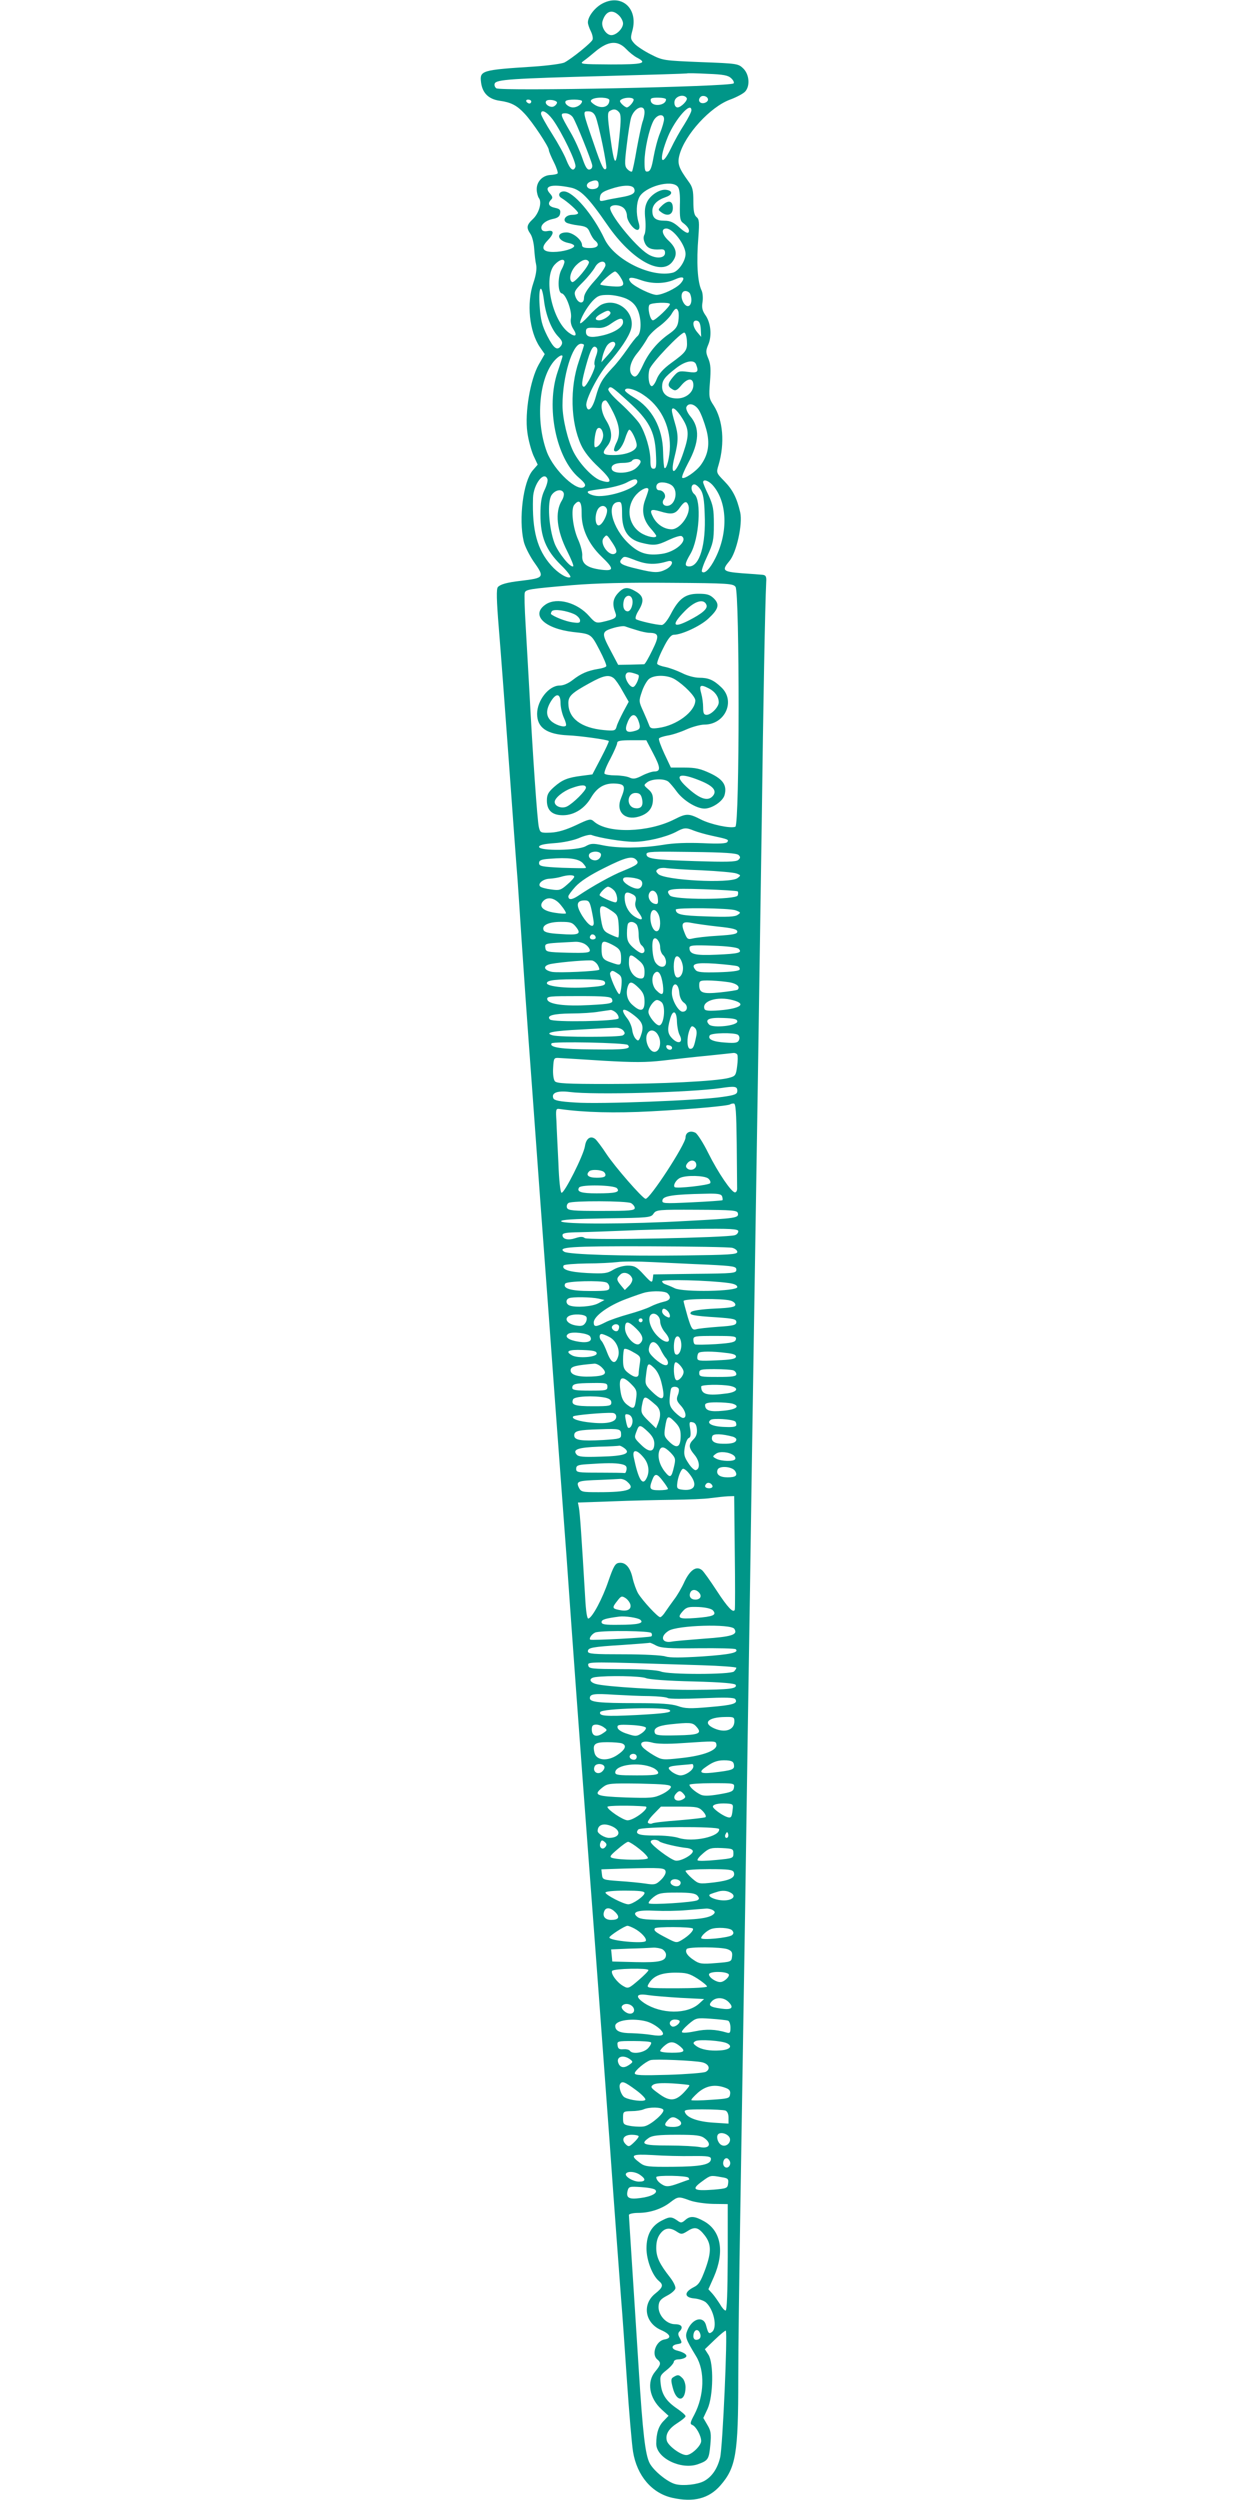 <?xml version="1.0" standalone="no"?>
<!DOCTYPE svg PUBLIC "-//W3C//DTD SVG 20010904//EN"
 "http://www.w3.org/TR/2001/REC-SVG-20010904/DTD/svg10.dtd">
<svg version="1.0" xmlns="http://www.w3.org/2000/svg"
 width="640pt" height="1280pt" viewBox="0 0 640 1280"
 preserveAspectRatio="xMidYMid meet">
<g transform="translate(0,1280) scale(0.1,-0.1)"
fill="#009688" stroke="none">
<path d="M3079 12779 c-37 -22 -69 -65 -69 -94 0 -9 7 -29 15 -45 8 -16 12
-35 9 -43 -6 -16 -105 -96 -144 -117 -12 -6 -83 -16 -158 -21 -266 -17 -277
-20 -269 -81 7 -55 39 -86 96 -94 58 -8 88 -24 127 -66 40 -42 124 -169 124
-186 0 -7 12 -35 26 -63 14 -28 22 -54 19 -57 -4 -4 -20 -7 -37 -8 -41 -2 -71
-35 -70 -74 0 -17 6 -37 11 -44 17 -21 1 -78 -31 -108 -32 -30 -34 -44 -12
-76 9 -13 17 -46 19 -75 2 -29 6 -66 10 -82 4 -20 0 -52 -14 -93 -36 -105 -21
-249 33 -329 l25 -36 -31 -54 c-43 -77 -72 -246 -58 -346 5 -40 20 -93 31
-119 l22 -47 -26 -30 c-48 -57 -72 -247 -46 -361 5 -25 28 -70 49 -102 60 -85
59 -87 -65 -102 -70 -8 -104 -18 -116 -32 -8 -10 -7 -64 5 -211 9 -109 32
-414 51 -678 19 -264 39 -538 45 -610 5 -71 14 -206 20 -300 6 -93 30 -442 55
-775 24 -333 62 -855 85 -1160 22 -305 47 -643 55 -750 8 -107 24 -325 36
-485 30 -428 62 -870 118 -1615 28 -366 73 -978 101 -1360 27 -382 55 -751 60
-820 6 -69 19 -258 30 -420 11 -162 25 -325 31 -362 20 -124 97 -214 202 -237
108 -24 186 -4 245 63 80 92 92 161 92 549 0 155 5 530 10 832 5 303 16 1005
25 1560 8 556 19 1298 25 1650 5 352 14 944 20 1315 6 371 15 943 20 1270 5
327 14 926 20 1330 8 633 17 1114 23 1240 2 28 -2 35 -18 37 -11 1 -59 5 -107
8 -98 8 -104 14 -63 63 36 43 68 188 55 248 -17 74 -38 116 -82 161 -41 42
-41 43 -29 82 33 112 23 230 -25 305 -24 36 -25 43 -19 120 5 63 4 90 -8 119
-14 33 -14 41 0 74 19 46 12 113 -17 152 -14 21 -18 37 -13 65 3 20 1 47 -5
59 -21 43 -27 145 -16 277 5 72 4 88 -10 99 -12 10 -16 31 -16 81 0 56 -4 73
-25 101 -50 69 -58 91 -46 136 28 104 158 246 259 283 33 12 68 31 77 41 26
28 22 87 -9 118 -26 25 -29 26 -218 33 -190 8 -194 8 -255 39 -34 17 -72 42
-84 55 -21 23 -22 28 -11 68 31 116 -60 192 -159 135z m91 -59 c11 -11 20 -29
20 -40 0 -26 -34 -60 -60 -60 -27 0 -54 43 -45 72 16 52 50 63 85 28z m36
-171 c16 -17 41 -37 57 -45 53 -28 29 -34 -135 -34 -156 1 -162 2 -140 18 13
9 40 31 60 48 66 55 114 59 158 13z m538 -150 c11 -10 16 -22 12 -26 -17 -17
-1192 -41 -1215 -25 -8 6 -11 17 -8 24 7 21 85 26 572 39 225 6 411 12 412 13
2 2 49 1 106 -2 82 -3 106 -8 121 -23z m-228 -101 c7 -11 -29 -48 -47 -48 -16
0 -22 30 -9 45 15 18 46 20 56 3z m109 -8 c0 -8 -10 -16 -22 -18 -22 -3 -32
16 -16 32 12 11 38 2 38 -14z m-505 -3 c0 -36 -42 -47 -79 -21 -18 13 -20 18
-10 25 22 14 89 11 89 -4z m123 6 c8 -7 -21 -43 -34 -43 -4 0 -15 7 -24 16
-13 14 -14 19 -3 25 16 10 52 12 61 2z m167 -2 c0 -32 -72 -40 -78 -8 -3 14 4
17 37 17 23 0 41 -4 41 -9z m-690 -11 c0 -5 -4 -10 -9 -10 -6 0 -13 5 -16 10
-3 6 1 10 9 10 9 0 16 -4 16 -10z m132 -5 c0 -5 -6 -14 -15 -19 -17 -11 -51
10 -41 26 7 12 54 6 56 -7z m128 7 c0 -15 -24 -32 -46 -32 -23 0 -48 22 -37
33 9 10 83 9 83 -1z m320 -56 c0 -14 -5 -37 -11 -52 -5 -16 -18 -77 -29 -137
-10 -60 -21 -111 -24 -115 -4 -3 -14 2 -23 11 -15 15 -16 27 -4 124 7 60 17
123 22 140 16 52 69 73 69 29z m240 9 c0 -8 -17 -41 -37 -73 -21 -32 -51 -86
-67 -120 -53 -110 -65 -61 -16 59 38 91 120 183 120 134z m-370 -10 c10 -12
10 -38 1 -127 -17 -163 -24 -162 -47 6 -14 100 -14 120 -3 127 20 13 35 11 49
-6z m-340 -37 c47 -65 124 -224 116 -243 -10 -26 -27 -13 -46 35 -9 25 -42 85
-73 134 -32 50 -57 96 -57 103 0 26 29 12 60 -29z m219 16 c16 -37 61 -255 55
-266 -11 -17 -23 6 -64 127 -58 168 -57 165 -28 165 17 0 29 -8 37 -26z m-115
-6 c17 -27 92 -214 98 -243 2 -12 -3 -21 -14 -23 -12 -2 -21 13 -37 60 -12 35
-38 93 -59 129 -54 93 -56 99 -27 99 14 0 31 -9 39 -22z m466 -8 c0 -10 -9
-43 -21 -72 -12 -29 -26 -84 -33 -123 -9 -52 -16 -71 -29 -73 -14 -3 -17 5
-17 50 0 61 23 165 45 208 18 35 55 41 55 10z m-335 -336 c0 -13 -8 -20 -26
-22 -35 -4 -48 25 -16 38 30 12 42 7 42 -16z m405 -10 c9 -10 13 -42 11 -94
-1 -66 1 -81 17 -92 24 -18 35 -36 27 -48 -4 -7 -23 4 -46 25 -30 27 -48 35
-77 35 -45 0 -62 14 -62 50 0 31 23 55 69 71 35 12 37 32 3 37 -32 5 -80 -25
-98 -60 -12 -24 -15 -46 -10 -91 3 -33 1 -67 -4 -77 -7 -13 -6 -27 2 -45 12
-26 34 -35 78 -32 19 2 25 -3 25 -18 0 -28 -47 -32 -88 -6 -66 41 -207 217
-192 240 9 16 51 13 69 -5 9 -8 16 -26 16 -39 0 -29 42 -81 58 -71 7 4 8 17 1
39 -13 44 -11 97 4 127 27 54 166 93 197 54z m-550 -4 c52 -10 92 -50 190
-192 125 -181 279 -266 335 -185 25 35 18 67 -21 104 -35 32 -41 63 -12 63 35
-1 98 -85 98 -130 0 -36 -35 -88 -65 -96 -110 -28 -300 66 -350 173 -59 125
-160 243 -208 243 -25 0 -33 -22 -12 -34 30 -18 85 -67 85 -77 0 -5 -14 -9
-30 -9 -33 0 -52 -26 -30 -40 7 -4 34 -11 60 -14 41 -5 50 -11 60 -36 7 -16
18 -35 26 -41 27 -22 16 -39 -26 -39 -29 0 -40 4 -40 15 0 27 -47 65 -79 65
-56 0 -49 -42 9 -54 17 -3 30 -10 30 -15 0 -14 -58 -31 -107 -31 -56 0 -66 21
-29 59 34 35 34 55 0 48 -17 -3 -28 0 -31 10 -8 20 19 44 58 52 25 5 35 13 37
29 3 18 -3 23 -27 28 -32 7 -39 22 -19 42 9 9 7 16 -6 31 -35 38 5 51 104 31z
m327 -6 c9 -23 -9 -34 -68 -44 -30 -5 -67 -12 -82 -16 -26 -6 -28 -4 -25 17 2
19 14 28 53 41 64 22 114 23 122 2z m-357 -376 c-1 -7 -7 -24 -15 -38 -20 -36
-20 -118 1 -122 22 -4 54 -93 47 -128 -3 -17 1 -37 12 -54 23 -35 12 -45 -23
-19 -86 64 -132 284 -72 348 25 27 50 33 50 13z m125 2 c8 -13 -74 -112 -86
-104 -19 11 -8 56 20 85 30 30 55 37 66 19z m85 -18 c0 -10 -25 -46 -55 -79
-38 -42 -55 -70 -55 -88 0 -35 -31 -30 -44 7 -8 23 -4 31 38 73 26 26 53 60
62 76 17 33 54 40 54 11z m74 -57 c30 -46 22 -56 -40 -51 -30 2 -57 6 -60 9
-6 5 63 67 75 67 5 0 16 -11 25 -25z m310 -37 c-23 -25 -91 -57 -122 -58 -27
0 -113 42 -132 64 -21 26 -3 31 48 13 59 -22 126 -21 177 2 44 20 57 11 29
-21z m-699 -85 c9 -76 38 -149 72 -185 22 -23 25 -32 17 -46 -20 -31 -38 -18
-72 48 -27 54 -34 82 -39 153 -7 100 10 123 22 30z m749 31 c17 -44 -6 -82
-31 -49 -20 28 -17 65 6 65 10 0 22 -7 25 -16z m-328 -23 c27 -12 46 -30 57
-54 22 -45 22 -120 1 -138 -9 -7 -33 -38 -54 -69 -21 -30 -54 -73 -75 -94 -52
-56 -66 -80 -85 -149 -17 -61 -41 -83 -48 -44 -6 29 61 159 110 214 63 71 108
138 119 178 24 87 -73 165 -154 124 -12 -7 -41 -32 -64 -58 -23 -25 -42 -41
-43 -35 0 20 33 79 63 112 27 28 37 32 81 32 28 0 69 -9 92 -19z m224 -28 c0
-13 -74 -83 -87 -83 -14 0 -29 63 -18 79 7 12 105 15 105 4z m43 -37 c3 -8 3
-31 0 -51 -4 -28 -15 -42 -48 -65 -57 -40 -103 -94 -132 -157 -27 -58 -39 -71
-56 -54 -21 21 -11 68 25 112 20 24 42 58 51 74 8 17 36 45 61 63 25 18 53 46
63 62 19 33 28 37 36 16z m-348 -5 c7 -12 -34 -41 -57 -41 -27 0 -22 17 10 34
32 18 39 19 47 7z m65 -51 c0 -26 -49 -56 -112 -69 -55 -12 -78 -6 -78 20 0
21 7 23 60 20 24 -2 47 6 70 23 43 30 60 32 60 6z m398 -35 l2 -40 -20 24
c-25 29 -27 64 -2 59 12 -2 18 -14 20 -43z m-71 -61 c3 -47 -4 -57 -81 -113
-41 -30 -63 -55 -74 -83 -8 -21 -20 -37 -26 -35 -14 4 -20 51 -11 85 7 30 164
194 179 189 6 -2 12 -21 13 -43z m-367 -17 c0 -8 -16 -31 -36 -53 l-35 -39 6
30 c4 17 13 40 21 53 16 24 44 30 44 9z m-160 -4 c0 -3 -12 -41 -26 -82 -47
-136 -43 -311 11 -429 16 -35 47 -74 90 -114 70 -66 74 -89 11 -68 -40 13
-107 83 -139 145 -30 59 -57 171 -57 240 0 147 51 315 95 315 8 0 15 -3 15 -7z
m61 -58 c-7 -19 -10 -39 -6 -45 7 -12 -42 -110 -55 -110 -15 0 -12 27 11 110
23 83 36 107 53 90 7 -7 6 -21 -3 -45z m-171 0 c0 -2 -11 -38 -25 -79 -61
-180 -8 -442 109 -542 30 -26 37 -37 28 -46 -32 -32 -155 81 -192 178 -60 161
-40 384 42 471 20 21 38 30 38 18z m684 -41 c15 -39 8 -45 -42 -38 -46 6 -50
4 -76 -26 -29 -35 -30 -48 -2 -64 14 -9 23 -5 46 23 32 37 60 37 60 -1 0 -37
-38 -68 -83 -68 -48 0 -77 23 -77 60 0 32 12 49 70 94 48 38 94 47 104 20z
m-347 -190 c105 -95 135 -152 141 -261 4 -72 2 -83 -12 -83 -12 0 -16 10 -16
43 0 55 -25 139 -55 187 -13 20 -56 66 -95 102 -46 41 -70 70 -65 77 10 17 15
14 102 -65z m76 35 c87 -57 137 -154 137 -264 0 -52 -17 -121 -28 -111 -3 3
-6 41 -7 83 -2 122 -57 224 -151 279 -24 14 -44 30 -44 35 0 19 49 8 93 -22z
m-153 -91 c34 -70 38 -114 14 -159 -8 -17 -13 -34 -9 -37 13 -14 41 17 55 61
8 26 18 47 22 47 11 0 38 -56 38 -80 0 -28 -53 -50 -120 -50 -55 0 -61 8 -30
47 27 34 25 79 -5 128 -32 51 -33 105 -4 105 5 0 22 -28 39 -62z m439 11 c11
-18 27 -61 37 -97 20 -73 11 -129 -28 -183 -25 -34 -86 -75 -95 -65 -4 4 10
37 30 75 58 107 61 181 11 240 -14 17 -23 38 -20 46 10 26 45 17 65 -16z m-85
-42 c34 -55 35 -85 6 -171 -38 -116 -74 -134 -46 -24 20 80 20 111 1 174 -8
27 -15 55 -15 62 0 25 25 6 54 -41z m-406 -81 c3 -27 -21 -66 -41 -66 -9 0 -2
74 9 92 11 17 29 2 32 -26z m192 -140 c0 -8 -12 -24 -26 -35 -33 -26 -111 -29
-121 -5 -8 21 14 34 59 34 20 0 40 5 43 10 9 15 45 12 45 -4z m-477 -89 c3 -8
-4 -34 -16 -58 -15 -33 -20 -64 -20 -124 0 -113 28 -182 104 -257 32 -31 54
-60 49 -63 -15 -9 -64 21 -98 60 -72 81 -98 179 -93 345 2 71 57 142 74 97z
m460 -12 c3 -29 -117 -75 -196 -75 -32 0 -66 15 -56 24 2 3 38 9 80 14 41 5
93 19 115 30 40 22 55 23 57 7z m384 -17 c77 -84 83 -243 15 -377 -27 -54 -55
-82 -68 -68 -4 4 8 39 27 79 30 66 34 82 34 163 0 78 -4 98 -27 149 -16 32
-28 62 -28 67 0 17 26 9 47 -13z m-205 -5 c33 -30 14 -103 -27 -103 -21 0 -28
19 -15 35 14 17 -2 45 -26 45 -14 0 -19 22 -7 33 12 13 56 7 75 -10z m145 -20
c13 -19 19 -53 21 -125 7 -156 -26 -268 -79 -268 -25 0 -24 13 6 64 45 77 58
275 20 306 -19 16 -19 50 0 50 8 0 22 -12 32 -27z m-267 0 c0 -4 -7 -26 -16
-50 -21 -54 -12 -103 26 -147 17 -19 30 -36 30 -40 0 -14 -50 -4 -81 17 -66
44 -75 137 -20 196 26 28 61 42 61 24z m-434 -17 c3 -8 -1 -25 -9 -38 -37 -59
-27 -154 28 -262 19 -38 33 -72 30 -75 -12 -12 -77 68 -96 118 -29 78 -38 212
-15 246 18 27 53 34 62 11z m92 -105 c-1 -78 35 -156 101 -220 66 -63 66 -76
0 -68 -71 9 -100 29 -98 70 2 18 -8 55 -20 82 -28 61 -39 158 -21 180 26 32
39 17 38 -44z m207 -4 c0 -83 31 -129 99 -146 64 -16 81 -14 141 15 30 14 59
23 65 19 35 -22 -32 -82 -103 -91 -72 -10 -114 3 -164 49 -91 83 -123 217 -53
217 12 0 15 -12 15 -63z m339 47 c16 -42 -40 -124 -85 -124 -38 0 -76 25 -95
62 -20 38 -13 44 35 30 59 -18 78 -15 101 18 24 34 35 37 44 14z m-417 -20 c8
-21 -23 -84 -42 -84 -18 0 -21 51 -5 81 13 23 38 25 47 3z m29 -174 c19 -29
24 -44 17 -51 -28 -28 -87 47 -62 77 16 19 15 19 45 -26z m124 -91 c54 -20 98
-21 158 -3 34 10 28 -22 -8 -41 -37 -19 -59 -19 -145 2 -83 19 -100 30 -84 49
15 18 14 18 79 -7z m506 -134 c21 -29 21 -1220 -1 -1228 -25 -10 -128 12 -178
38 -61 31 -73 31 -134 0 -134 -68 -342 -74 -412 -11 -17 15 -23 14 -92 -19
-52 -24 -91 -36 -129 -38 -52 -2 -54 -1 -61 28 -8 31 -32 379 -49 705 -6 102
-14 252 -19 334 -5 82 -7 155 -4 162 6 16 23 19 243 38 120 10 277 14 499 12
303 -2 325 -4 337 -21z m-213 -1248 c18 -7 59 -19 92 -26 85 -18 87 -20 79
-32 -5 -8 -42 -10 -126 -6 -80 3 -148 1 -206 -9 -107 -17 -227 -18 -305 -2
-52 11 -62 10 -89 -5 -39 -22 -238 -25 -238 -3 0 9 22 15 78 19 45 3 97 14
126 26 27 12 56 19 64 16 38 -15 164 -35 216 -35 66 0 163 23 216 50 42 23 52
24 93 7z m-477 -118 c3 -6 0 -18 -9 -26 -19 -19 -59 -1 -51 22 7 17 50 20 60
4z m706 -7 c10 -10 9 -15 -2 -25 -12 -10 -61 -11 -220 -6 -216 7 -250 12 -250
36 0 13 32 14 230 11 167 -2 232 -6 242 -16z m-799 -40 c11 -12 19 -23 16 -26
-2 -2 -57 -1 -121 1 -105 5 -118 8 -118 24 0 14 10 19 53 22 96 8 147 1 170
-21z m276 14 c14 -17 4 -25 -69 -55 -54 -21 -160 -80 -229 -127 -33 -22 -51
-23 -51 -3 0 5 16 27 36 49 25 27 73 59 146 95 113 57 147 65 167 41z m334
-52 c83 -4 163 -11 177 -16 24 -9 24 -10 6 -24 -40 -29 -373 -11 -406 21 -13
14 -13 17 0 26 8 5 27 7 43 4 15 -2 96 -8 180 -11z m-653 -33 c0 -5 -16 -23
-36 -40 -33 -29 -40 -31 -82 -25 -26 3 -51 10 -56 15 -15 14 14 39 48 40 17 1
42 5 56 9 35 11 70 12 70 1z m342 -19 c14 -14 3 -42 -17 -42 -27 0 -75 30 -75
46 0 12 9 14 40 11 22 -2 45 -8 52 -15z m-140 -49 c18 -16 25 -63 9 -63 -15 0
-81 30 -81 37 0 11 32 43 43 43 6 0 19 -7 29 -17z m635 -7 c3 -3 3 -12 0 -21
-9 -22 -328 -23 -347 0 -28 33 -2 38 173 32 93 -3 172 -8 174 -11z m-409 -34
c3 -27 0 -33 -14 -30 -23 4 -39 31 -31 52 12 30 42 14 45 -22z m-127 18 c14
-8 18 -17 13 -36 -5 -18 0 -34 16 -56 27 -37 20 -45 -19 -22 -28 17 -48 49
-52 84 -4 42 6 49 42 30z m-368 -56 c16 -19 27 -38 24 -41 -3 -2 -29 -1 -58 4
-58 9 -81 31 -60 57 23 28 63 20 94 -20z m156 -24 c6 -28 11 -58 11 -65 0 -31
-28 -13 -59 36 -34 56 -30 79 14 79 20 0 25 -8 34 -50z m102 -3 c31 -21 34
-27 37 -80 2 -31 0 -57 -3 -57 -4 0 -22 7 -41 16 -36 17 -39 24 -50 97 -7 55
3 60 57 24z m636 2 c26 -10 27 -12 10 -23 -13 -10 -52 -12 -160 -8 -132 4
-156 10 -157 35 0 11 275 8 307 -4z m-397 -18 c14 -26 13 -78 -2 -87 -17 -11
-38 26 -38 68 0 42 22 52 40 19z m-420 -68 c28 -36 14 -42 -83 -35 -57 3 -80
9 -84 20 -10 25 27 42 88 42 51 0 60 -3 79 -27z m308 15 c7 -7 12 -31 12 -54
0 -25 6 -47 15 -54 19 -16 20 -40 1 -40 -8 0 -28 13 -45 29 -26 24 -31 37 -31
73 0 25 3 48 7 51 10 11 28 8 41 -5z m417 -12 c77 -8 100 -14 100 -26 0 -12
-20 -16 -100 -21 -55 -3 -112 -10 -128 -14 -25 -6 -29 -4 -42 29 -20 48 -12
60 34 51 20 -4 81 -13 136 -19z m-625 -57 c0 -5 -7 -9 -15 -9 -15 0 -20 12 -9
23 8 8 24 -1 24 -14z m330 -49 c0 -15 7 -33 15 -40 8 -7 15 -23 15 -36 0 -31
-33 -32 -54 -2 -16 22 -22 108 -9 121 12 12 33 -15 33 -43z m-382 14 c12 -8
22 -22 22 -30 0 -12 -19 -14 -112 -12 -108 3 -113 4 -116 25 -3 20 1 22 60 26
35 2 77 4 93 5 17 1 41 -5 53 -14z m135 0 c40 -21 47 -31 47 -71 0 -37 -3 -38
-51 -21 -42 14 -49 23 -49 71 0 41 7 44 53 21z m649 -22 c20 -20 1 -25 -112
-30 -113 -5 -140 2 -140 35 0 13 18 15 120 11 73 -2 125 -9 132 -16z m-513
-58 c24 -19 31 -34 31 -60 0 -26 -4 -34 -18 -34 -33 0 -62 37 -62 80 0 47 8
49 49 14z m226 -24 c8 -35 -10 -71 -30 -64 -15 6 -21 67 -9 98 9 23 31 3 39
-34z m-434 -2 c6 -11 9 -21 7 -23 -8 -8 -208 -17 -242 -11 -45 9 -48 33 -3 41
56 10 191 21 210 17 10 -3 22 -13 28 -24z m715 -5 c8 -3 13 -11 11 -17 -2 -7
-42 -12 -109 -14 -83 -2 -108 0 -117 12 -26 31 -2 39 101 32 54 -4 106 -10
114 -13z m-613 -38 c19 -12 22 -21 19 -60 -2 -25 -7 -45 -11 -45 -11 1 -53 98
-47 109 9 14 12 14 39 -4z m231 -57 c6 -53 -2 -60 -34 -28 -22 22 -27 69 -8
88 19 19 34 -5 42 -60z m-296 11 c2 -14 -11 -18 -77 -23 -102 -9 -221 2 -221
20 0 16 45 21 185 20 93 -1 110 -4 113 -17z m620 4 c49 -5 75 -23 59 -40 -3
-3 -43 -9 -89 -14 -90 -9 -108 -3 -108 37 0 22 4 24 43 24 23 0 66 -3 95 -7z
m-447 -32 c23 -23 29 -39 29 -70 0 -49 -20 -54 -62 -16 -28 24 -36 62 -22 99
9 23 22 20 55 -13z m207 -24 c2 -23 11 -42 24 -51 23 -16 18 -46 -7 -46 -21 0
-55 59 -55 96 0 58 33 59 38 1z m-345 -32 c9 -22 -2 -25 -115 -31 -127 -7
-211 4 -216 29 -3 16 10 17 161 17 136 0 166 -3 170 -15z m620 -6 c71 -19 39
-43 -70 -52 -53 -4 -73 -2 -76 7 -16 41 67 67 146 45z m-365 -11 c22 -22 11
-118 -13 -118 -17 0 -55 48 -55 69 0 22 28 61 44 61 6 0 17 -5 24 -12z m-233
-54 c9 -9 14 -21 12 -28 -5 -15 -336 -21 -351 -6 -20 20 16 30 109 31 50 0
113 4 140 9 28 4 55 8 62 9 6 0 19 -6 28 -15z m96 -16 c41 -33 47 -55 29 -104
-9 -24 -13 -26 -25 -13 -8 8 -16 28 -18 45 -2 17 -13 44 -25 59 -42 54 -21 61
39 13z m215 -30 c1 -25 7 -55 14 -68 19 -36 -4 -49 -35 -20 -27 26 -30 46 -14
103 14 51 34 42 35 -15z m309 2 c0 -22 -124 -35 -144 -16 -25 26 -2 37 72 34
56 -2 72 -6 72 -18z m-210 -74 c-11 -56 -16 -66 -31 -66 -17 0 -19 55 -4 95 9
23 13 25 26 14 10 -8 13 -22 9 -43z m-374 28 c10 -13 10 -17 -2 -25 -16 -10
-322 -10 -359 0 -47 13 -1 23 148 30 81 5 159 9 173 9 15 1 32 -5 40 -14z
m179 -25 c15 -26 12 -65 -5 -79 -35 -29 -77 64 -44 97 14 14 37 6 49 -18z
m408 3 c7 -5 10 -16 6 -26 -6 -15 -17 -18 -70 -14 -64 4 -92 17 -80 37 8 13
125 15 144 3z m-564 -52 c21 -21 -12 -25 -179 -23 -161 1 -224 10 -211 31 6
11 379 3 390 -8z m227 -15 c-1 -15 -24 -12 -29 3 -3 9 2 13 12 10 10 -1 17 -7
17 -13z m334 -35 c3 -5 3 -32 -1 -60 -6 -47 -9 -50 -43 -59 -64 -17 -347 -31
-616 -31 -215 0 -265 3 -274 14 -7 8 -11 37 -9 68 3 52 4 53 33 51 17 -1 118
-7 225 -14 157 -9 216 -9 305 1 60 7 164 19 230 25 66 7 125 13 132 14 6 0 15
-3 18 -9z m0 -185 c0 -17 -11 -22 -75 -31 -116 -18 -631 -38 -753 -29 -84 5
-110 11 -114 22 -11 28 21 40 84 32 124 -16 622 -2 773 20 73 11 85 9 85 -14z
m-3 -270 c1 -113 2 -215 2 -227 1 -13 -4 -23 -11 -23 -18 0 -86 100 -137 202
-25 51 -55 97 -65 103 -27 14 -51 2 -51 -24 0 -35 -185 -319 -205 -314 -18 5
-156 163 -201 231 -22 34 -48 68 -56 75 -24 19 -47 4 -53 -36 -7 -47 -106
-243 -120 -239 -6 2 -13 64 -16 153 -4 82 -9 178 -10 214 -4 60 -3 65 16 62
127 -18 283 -22 470 -12 206 11 396 28 404 36 2 2 10 4 18 4 10 0 13 -42 15
-205z m-207 -110 c0 -22 -31 -33 -48 -16 -7 7 -6 15 3 26 17 21 45 15 45 -10z
m-481 -31 c9 -3 16 -12 16 -20 0 -10 -13 -14 -45 -14 -43 0 -58 14 -38 33 8 9
46 9 67 1z m541 -37 c10 -8 15 -19 11 -25 -6 -10 -173 -29 -182 -20 -9 10 9
40 30 48 33 14 120 11 141 -3z m-466 -51 c17 -20 -6 -26 -104 -26 -80 0 -104
8 -90 30 10 16 180 13 194 -4z m538 -41 c3 -9 4 -18 2 -20 -2 -2 -73 -7 -158
-11 -147 -7 -153 -6 -149 12 4 21 57 29 216 32 66 2 84 -1 89 -13z m-466 -35
c10 -6 19 -17 19 -25 0 -13 -27 -15 -170 -15 -147 0 -171 2 -177 16 -3 9 0 20
8 25 20 12 296 11 320 -1z m547 -52 c5 -24 -9 -26 -258 -39 -292 -17 -642 -18
-647 -2 -3 8 58 12 228 15 222 3 232 4 245 24 14 20 22 21 222 20 187 -1 207
-3 210 -18z m2 -92 c0 -8 -7 -17 -17 -20 -33 -13 -755 -27 -769 -15 -10 8 -22
8 -47 0 -38 -13 -67 -6 -67 15 0 11 20 14 88 15 48 1 150 5 227 8 77 4 240 8
363 9 184 2 222 0 222 -12z m-30 -85 c14 -4 25 -13 25 -21 0 -13 -42 -15 -275
-18 -306 -4 -590 5 -611 19 -38 24 31 29 426 28 226 -1 421 -4 435 -8z m-127
-86 c135 -7 147 -9 147 -26 0 -18 -12 -19 -212 -21 l-213 -3 -3 -23 c-3 -22
-7 -20 -46 22 -36 40 -48 46 -82 46 -22 0 -54 -9 -74 -21 -31 -19 -45 -21
-132 -17 -93 5 -135 18 -122 39 3 5 56 9 117 10 62 0 132 4 157 7 25 4 106 4
180 0 74 -3 201 -10 283 -13z m-386 -71 c3 -9 -4 -25 -16 -37 l-22 -22 -20 24
c-23 28 -24 35 -3 55 17 18 51 7 61 -20z m493 -23 c30 -4 45 -11 45 -21 0 -22
-276 -27 -320 -6 -16 8 -38 17 -47 20 -10 3 -18 10 -18 16 0 11 241 5 340 -9z
m-626 3 c9 -3 16 -15 16 -25 0 -17 -9 -19 -98 -19 -99 0 -143 13 -128 38 8 13
181 17 210 6z m314 -56 c21 -21 13 -36 -20 -43 -18 -4 -49 -15 -68 -25 -19
-10 -70 -27 -113 -39 -43 -12 -96 -30 -117 -41 -49 -25 -60 -25 -60 -1 0 32
75 86 163 119 45 17 91 33 102 35 42 9 101 7 113 -5z m-353 -27 l30 -7 -32
-17 c-31 -17 -116 -23 -147 -11 -19 7 -21 30 -3 37 17 8 116 6 152 -2z m675
-10 c14 -4 25 -13 25 -21 0 -12 -22 -16 -107 -20 -63 -3 -112 -10 -119 -17
-15 -15 6 -20 134 -28 83 -6 97 -9 97 -24 0 -15 -13 -19 -92 -24 -51 -4 -103
-9 -114 -13 -19 -5 -24 2 -43 64 -11 39 -21 75 -21 81 0 12 197 14 240 2z
m-322 -53 c7 -7 12 -18 12 -25 0 -11 -5 -11 -20 -3 -11 6 -20 17 -20 25 0 18
12 19 28 3z m-38 -54 c0 -15 11 -40 25 -56 45 -53 7 -67 -42 -15 -33 35 -49
87 -31 105 17 17 48 -5 48 -34z m-377 22 c3 -8 0 -22 -7 -31 -10 -14 -21 -16
-50 -11 -40 8 -58 32 -35 47 23 14 86 11 92 -5z m287 -16 c0 -5 -4 -10 -10
-10 -5 0 -10 5 -10 10 0 6 5 10 10 10 6 0 10 -4 10 -10z m-33 -42 c36 -35 41
-59 18 -78 -22 -18 -75 38 -75 79 0 40 16 39 57 -1z m-87 8 c0 -8 -4 -17 -8
-20 -13 -8 -35 11 -28 23 10 16 36 14 36 -3z m-149 -48 c15 -24 -9 -35 -56
-28 -54 8 -78 26 -55 41 19 13 101 3 111 -13z m98 -3 c36 -18 58 -67 45 -103
-14 -41 -34 -32 -55 22 -10 27 -23 54 -29 60 -13 13 -13 36 0 36 6 0 24 -7 39
-15z m369 -34 c3 -33 -13 -65 -29 -55 -10 6 -12 55 -3 79 10 25 29 12 32 -24z
m280 22 c-3 -15 -19 -19 -103 -25 -55 -3 -103 -4 -107 -1 -5 2 -8 13 -8 24 0
18 8 19 111 19 100 0 110 -2 107 -17z m-386 -52 c9 -19 22 -39 27 -44 6 -6 11
-17 11 -24 0 -23 -29 -14 -67 20 -30 28 -35 38 -29 61 9 37 36 31 58 -13z
m-106 -71 c-3 -19 -6 -43 -6 -52 0 -24 -21 -23 -54 3 -22 17 -26 29 -26 68 0
26 3 51 6 54 4 4 25 -3 46 -16 37 -20 39 -24 34 -57z m-221 50 c0 -19 -94 -26
-125 -10 -39 21 -21 31 53 28 56 -2 72 -6 72 -18z m663 3 c38 -4 52 -10 50
-20 -2 -11 -26 -15 -100 -18 -89 -4 -98 -3 -98 14 0 10 3 21 7 24 8 9 72 9
141 0z m-218 -97 c0 -21 -26 -49 -38 -42 -13 8 -16 78 -5 90 9 8 43 -30 43
-48z m-419 23 c32 -32 19 -44 -54 -47 -72 -3 -110 10 -105 36 3 16 28 22 121
30 9 1 26 -7 38 -19z m307 -84 c20 -84 7 -95 -50 -40 -33 32 -36 39 -31 78 8
70 10 73 41 44 18 -17 32 -46 40 -82z m366 69 c9 -3 16 -12 16 -20 0 -11 -20
-14 -95 -14 -88 0 -95 1 -95 20 0 18 7 20 79 20 44 0 86 -3 95 -6z m-515 -78
c20 -21 23 -32 18 -66 -7 -54 -12 -58 -45 -33 -19 14 -29 33 -34 64 -14 82 6
94 61 35z m-129 -6 c0 -19 -7 -20 -90 -20 -71 0 -90 3 -90 14 0 21 16 24 103
25 71 1 77 -1 77 -19z m629 4 c46 -10 38 -30 -15 -38 -104 -14 -134 -6 -134
35 0 10 101 12 149 3z m-265 -13 c4 -5 2 -21 -4 -35 -8 -21 -5 -30 15 -52 27
-29 33 -64 12 -64 -7 0 -26 14 -42 30 -24 25 -29 37 -26 73 2 23 5 45 8 49 6
11 31 10 37 -1z m-375 -47 c21 -5 31 -12 31 -25 0 -17 -9 -19 -94 -19 -95 0
-113 7 -102 35 6 16 104 21 165 9z m259 -38 c24 -21 28 -50 12 -92 l-11 -27
-39 38 c-36 35 -39 43 -34 75 11 58 12 58 72 6z m390 8 c45 -13 23 -31 -45
-37 -68 -7 -93 1 -93 29 0 10 15 14 58 14 31 0 67 -3 80 -6z m-593 -68 c0 -27
-46 -38 -125 -30 -66 6 -107 20 -95 32 6 7 157 20 200 18 13 -1 20 -8 20 -20z
m83 -15 c4 -22 -12 -50 -23 -40 -3 3 -8 20 -11 38 -6 29 -4 33 12 29 11 -2 20
-13 22 -27z m247 -81 c0 -59 -18 -70 -56 -34 -28 27 -30 33 -24 74 10 63 14
66 49 31 24 -24 31 -40 31 -71z m278 73 c4 -2 7 -10 7 -18 0 -10 -15 -13 -60
-11 -64 2 -97 19 -70 37 14 8 104 3 123 -8z m-195 -40 c2 -22 -3 -38 -17 -52
-27 -27 -26 -43 5 -80 26 -31 30 -71 7 -78 -6 -3 -24 13 -38 35 -22 33 -25 46
-19 81 4 24 13 45 20 48 10 4 12 16 8 45 -6 36 -5 40 12 36 13 -2 20 -13 22
-35z m-250 -14 c22 -21 32 -39 32 -60 0 -44 -25 -48 -66 -8 -38 37 -38 37 -24
73 12 33 18 33 58 -5z m-138 -14 c0 -21 -5 -22 -93 -28 -114 -6 -147 -1 -147
24 0 23 21 28 130 31 103 4 110 2 110 -27z m573 -11 c9 -3 17 -9 17 -14 0 -16
-22 -23 -68 -22 -46 0 -64 14 -55 39 5 14 50 12 106 -3z m-557 -58 c37 -28 2
-41 -120 -44 -89 -3 -115 -1 -124 11 -22 26 9 36 114 40 54 1 102 4 105 5 3 1
14 -4 25 -12z m238 -24 c25 -27 26 -32 17 -71 -13 -57 -19 -61 -47 -26 -27 34
-38 75 -29 105 9 28 26 25 59 -8z m-140 -23 c28 -32 34 -76 15 -110 -20 -38
-41 -2 -64 109 -9 42 14 43 49 1z m463 9 c7 -6 10 -14 7 -19 -7 -13 -71 -11
-96 2 -21 11 -21 12 -2 26 19 14 68 9 91 -9z m-578 -44 c25 -5 31 -11 29 -28
-2 -11 -6 -20 -10 -18 -5 1 -62 2 -128 2 -112 0 -120 1 -120 19 0 17 8 21 53
24 101 7 145 7 176 1z m585 -36 c14 -23 3 -32 -39 -32 -40 0 -60 15 -51 39 8
22 75 17 90 -7z m-242 -5 c51 -58 42 -96 -21 -91 -31 3 -36 6 -34 28 2 33 20
80 31 80 5 0 16 -8 24 -17z m-128 -46 c15 -19 26 -37 26 -40 0 -4 -20 -7 -45
-7 -49 0 -53 7 -35 54 13 34 24 33 54 -7z m-182 -4 c44 -39 7 -53 -147 -53
-86 0 -90 1 -102 25 -14 31 -5 34 112 38 44 2 89 4 99 5 11 1 28 -5 38 -15z
m436 -21 c2 -7 -6 -12 -17 -12 -21 0 -27 11 -14 24 9 9 26 2 31 -12z m114
-339 c2 -159 2 -291 0 -295 -7 -19 -36 11 -92 97 -34 52 -68 100 -76 106 -28
23 -60 2 -89 -58 -14 -32 -39 -74 -54 -93 -14 -19 -34 -47 -44 -62 -10 -16
-22 -28 -27 -28 -12 0 -89 83 -113 122 -9 16 -22 51 -28 78 -12 55 -37 83 -70
78 -19 -2 -28 -18 -54 -93 -30 -89 -81 -185 -102 -192 -7 -3 -13 34 -17 109
-18 305 -27 435 -32 459 l-5 26 173 6 c95 4 236 7 313 8 77 1 165 4 195 9 30
4 69 8 87 9 l32 1 3 -287z m-182 -208 c15 -18 5 -35 -20 -35 -22 0 -34 15 -26
35 7 19 30 19 46 0z m-352 -62 c4 -25 -18 -35 -58 -26 -36 7 -37 12 -9 47 19
25 23 26 43 13 11 -8 22 -23 24 -34z m423 -29 c19 -23 1 -31 -88 -38 -90 -7
-100 -1 -64 38 17 18 29 20 80 18 37 -2 65 -9 72 -18z m-373 -47 c22 -18 -12
-26 -110 -26 -71 -1 -88 2 -88 14 0 13 21 19 90 28 30 4 96 -6 108 -16z m482
-47 c19 -30 -13 -40 -156 -50 -76 -6 -150 -12 -164 -15 -51 -10 -63 26 -17 55
44 29 321 37 337 10z m-425 -21 c4 -6 4 -13 0 -17 -6 -6 -306 -22 -313 -17 -9
7 13 35 31 38 49 10 276 7 282 -4z m26 -65 c25 -12 64 -15 215 -13 101 1 187
-1 191 -5 18 -17 -26 -27 -171 -37 -111 -7 -167 -7 -189 0 -17 6 -111 11 -213
11 -156 0 -184 2 -184 15 0 19 20 23 180 33 74 5 136 10 138 11 2 0 17 -6 33
-15z m232 -100 c97 -3 177 -9 177 -13 0 -4 -5 -12 -12 -19 -16 -16 -336 -17
-375 0 -18 7 -91 12 -198 12 -157 1 -170 2 -173 19 -4 20 -9 20 581 1z m-286
-66 c17 -7 112 -14 242 -17 150 -4 216 -10 218 -18 7 -19 -29 -24 -209 -25
-166 -2 -457 16 -507 30 -35 10 -37 30 -4 35 64 9 233 6 260 -5z m18 -92 c44
-1 86 -5 94 -10 7 -5 85 -5 176 -1 120 5 165 4 170 -5 14 -22 -11 -30 -131
-40 -101 -9 -127 -8 -163 5 -33 11 -87 15 -216 15 -186 0 -235 5 -235 25 0 22
21 25 125 18 55 -3 136 -7 180 -7z m104 -72 c13 -12 -25 -17 -170 -25 -163 -8
-193 -5 -186 15 6 19 336 28 356 10z m331 -57 c0 -45 -48 -61 -104 -36 -60 27
-31 57 57 58 43 1 47 -1 47 -22z m-196 -26 c33 -36 17 -44 -98 -46 -86 -2
-109 0 -113 12 -9 24 14 37 75 44 103 11 118 10 136 -10z m-471 -6 c18 -13 17
-14 -7 -30 -33 -22 -56 -13 -56 20 0 19 5 25 23 25 12 0 30 -7 40 -15z m214
-1 c2 -6 -8 -19 -23 -29 -24 -16 -31 -16 -73 -2 -27 8 -47 21 -49 31 -3 15 5
17 69 14 42 -2 74 -8 76 -14z m183 -79 c180 12 174 12 178 -7 6 -29 -66 -57
-178 -69 -98 -11 -101 -10 -143 14 -24 14 -50 33 -57 42 -20 24 4 35 49 23 22
-7 80 -8 151 -3z m-306 -1 c27 -10 18 -32 -24 -60 -50 -33 -106 -28 -116 11
-11 45 0 55 65 55 33 0 66 -3 75 -6z m76 -69 c0 -8 -6 -15 -14 -15 -17 0 -28
14 -19 24 12 12 33 6 33 -9z m498 -42 c3 -23 -7 -27 -110 -39 -65 -7 -74 3
-30 32 37 26 61 33 102 31 28 -2 36 -7 38 -24z m-663 -12 c0 -8 -8 -19 -17
-25 -22 -13 -44 5 -34 29 7 20 51 16 51 -4z m248 -2 c15 -7 27 -18 27 -26 0
-10 -25 -13 -110 -13 -93 0 -110 2 -110 15 0 40 124 56 193 24z m207 7 c0 -19
-39 -46 -66 -46 -12 0 -32 9 -45 19 -28 23 -20 28 51 34 25 2 48 4 53 5 4 1 7
-4 7 -12z m-115 -105 c0 -8 -20 -25 -45 -37 -42 -20 -56 -21 -187 -17 -154 6
-168 12 -116 53 25 19 37 20 187 18 132 -3 161 -6 161 -17z m323 -3 c-3 -20
-13 -24 -77 -35 -54 -9 -80 -9 -95 -1 -28 14 -56 39 -56 50 0 4 52 8 116 8
114 0 115 0 112 -22z m-257 -34 c10 -13 10 -17 -2 -25 -32 -20 -61 0 -39 26
16 19 24 19 41 -1z m250 -80 c-4 -39 -8 -44 -29 -37 -26 9 -72 43 -72 53 0 12
29 18 70 16 33 -2 35 -4 31 -32z m-448 17 c31 -3 -55 -71 -90 -71 -22 0 -103
54 -103 69 0 7 120 8 193 2z m296 -25 c12 -13 18 -26 13 -30 -5 -3 -66 -10
-136 -16 -70 -5 -132 -12 -137 -16 -5 -3 -14 -2 -20 2 -7 4 4 21 27 45 l38 39
96 0 c89 0 98 -2 119 -24z m-465 -77 c50 -23 40 -59 -16 -59 -22 0 -58 22 -58
35 0 33 31 43 74 24z m548 -14 c6 -38 -134 -69 -208 -45 -21 7 -75 13 -121 12
-83 0 -104 8 -85 31 13 15 411 17 414 2z m44 -42 c-10 -10 -19 5 -10 18 6 11
8 11 12 0 2 -7 1 -15 -2 -18z m-627 -50 c-15 -18 -34 -1 -25 22 5 14 9 15 21
5 12 -10 13 -16 4 -27z m277 29 c9 -9 97 -30 143 -34 14 -2 26 -8 28 -14 6
-18 -64 -57 -90 -50 -27 7 -119 76 -125 94 -4 14 29 17 44 4z m-102 -39 c25
-20 45 -41 43 -47 -4 -11 -142 -10 -181 1 -17 5 -14 11 25 44 24 21 49 39 55
39 6 0 32 -16 58 -37z m481 -23 c0 -24 -3 -25 -88 -33 -49 -5 -92 -6 -95 -2
-4 4 9 20 28 36 31 27 41 29 95 27 57 -3 60 -4 60 -28z m-347 -92 c2 -10 -9
-29 -25 -44 -25 -24 -33 -25 -78 -18 -27 4 -88 10 -135 13 -83 6 -85 7 -88 33
l-3 27 118 4 c193 5 207 4 211 -15z m349 -4 c10 -27 -19 -42 -101 -52 -79 -9
-79 -8 -113 21 -18 16 -33 33 -33 38 0 5 54 9 120 9 101 0 122 -3 127 -16z
m-272 -54 c0 -8 -7 -16 -15 -17 -22 -4 -44 13 -35 26 10 17 50 9 50 -9z m-185
-52 c0 -16 -61 -58 -83 -58 -24 0 -117 48 -117 60 0 6 41 10 100 10 73 0 100
-3 100 -12z m440 2 c32 -17 13 -40 -34 -40 -46 0 -94 24 -66 33 8 3 22 8 30
10 25 9 50 8 70 -3z m-169 -16 c10 -13 10 -17 0 -23 -17 -11 -241 -25 -249
-16 -4 4 7 18 23 31 27 21 40 24 121 24 71 0 94 -4 105 -16z m-421 -84 c26
-26 18 -40 -21 -40 -31 0 -46 19 -35 45 8 21 32 19 56 -5z m500 10 c11 -7 12
-12 4 -20 -21 -21 -88 -30 -230 -30 -109 0 -145 3 -160 15 -33 25 0 37 91 32
44 -2 116 -1 160 3 44 4 89 7 100 8 11 1 27 -3 35 -8z m-402 -94 c34 -18 66
-52 58 -64 -9 -15 -186 1 -186 18 0 9 79 60 93 60 4 0 20 -6 35 -14z m299 0
c8 -8 -20 -37 -55 -58 -28 -17 -30 -16 -78 9 -58 30 -68 38 -61 50 6 9 185 8
194 -1z m202 -10 c8 -10 8 -16 -1 -24 -18 -14 -158 -27 -158 -15 0 12 29 38
50 46 30 11 98 7 109 -7z m-358 -96 c10 -6 19 -18 19 -28 0 -33 -32 -41 -156
-38 l-119 3 -3 31 -3 31 93 4 c51 1 106 4 121 5 16 1 37 -3 48 -8z m334 0 c21
-8 26 -16 23 -38 -3 -26 -5 -27 -83 -33 -71 -6 -84 -4 -112 15 -34 22 -47 42
-37 57 7 12 176 11 209 -1z m-405 -107 c0 -5 -23 -28 -51 -52 -49 -42 -53 -44
-77 -30 -33 18 -66 64 -58 78 8 12 186 16 186 4z m410 -20 c10 -9 -18 -38 -39
-41 -21 -3 -61 22 -61 39 0 16 82 17 100 2z m-158 -24 c26 -17 48 -35 48 -40
0 -5 -70 -9 -155 -9 -150 0 -155 1 -146 19 23 43 63 60 135 61 61 0 75 -4 118
-31z m-87 -98 l120 -6 -25 -23 c-61 -56 -194 -55 -281 2 -50 34 -42 51 20 41
25 -4 100 -10 166 -14z m245 -21 c30 -30 16 -42 -38 -34 -58 8 -68 16 -47 38
22 22 61 20 85 -4z m-490 -25 c13 -16 6 -35 -14 -35 -21 0 -49 26 -42 38 10
17 41 15 56 -3z m488 -71 c6 -2 12 -18 12 -35 0 -28 -3 -31 -22 -25 -54 16
-102 18 -158 6 -33 -7 -64 -10 -68 -5 -4 4 11 22 33 41 39 33 41 33 115 28 41
-3 81 -7 88 -10z m-417 -4 c45 -13 98 -58 80 -69 -7 -5 -31 -4 -54 0 -23 4
-69 8 -102 9 -60 0 -85 11 -85 37 0 30 91 42 161 23z m169 1 c0 -14 -28 -33
-40 -26 -20 12 -10 35 15 35 14 0 25 -4 25 -9z m243 -113 c30 -15 13 -33 -34
-36 -55 -4 -100 4 -125 23 -16 12 -17 16 -4 24 16 11 136 3 163 -11z m-390 5
c4 -3 -3 -17 -15 -30 -23 -24 -81 -32 -93 -13 -4 6 -19 9 -33 8 -21 -2 -28 2
-30 20 -3 21 -1 22 81 22 46 0 87 -3 90 -7z m150 -21 c29 -25 20 -32 -43 -32
-33 0 -60 4 -60 9 0 5 12 19 26 30 26 21 46 19 77 -7z m-258 -65 c17 -13 17
-15 -5 -30 -25 -17 -45 -14 -54 10 -13 32 24 45 59 20z m370 -16 c35 -8 45
-35 18 -49 -10 -5 -96 -12 -190 -15 -138 -4 -173 -3 -173 8 0 13 53 58 80 67
20 7 227 -2 265 -11z m-339 -142 c30 -22 52 -45 48 -50 -6 -11 -77 -3 -105 12
-18 9 -33 54 -24 69 10 17 24 11 81 -31z m273 25 c3 -3 -11 -20 -29 -39 -43
-44 -73 -45 -129 -3 -39 28 -42 33 -27 44 12 8 43 10 99 7 45 -3 84 -7 86 -9z
m186 -14 c20 -7 26 -16 23 -33 -3 -21 -9 -22 -98 -28 -52 -4 -97 -4 -100 -2
-3 3 13 20 34 39 42 36 88 44 141 24z m-319 -112 c9 -14 -60 -75 -94 -84 -12
-4 -42 -3 -67 0 -43 7 -45 9 -45 42 0 33 1 34 43 35 23 0 51 4 62 9 30 13 93
12 101 -2z m318 -4 c10 -4 16 -18 16 -36 l0 -31 -77 5 c-80 5 -136 25 -146 53
-6 13 8 15 92 15 55 0 106 -3 115 -6z m-239 -47 c25 -19 11 -37 -29 -37 -42 0
-50 9 -29 32 19 22 33 23 58 5z m259 -89 c14 -22 -12 -52 -37 -42 -19 7 -31
39 -22 54 10 16 46 8 59 -12z m-464 4 c0 -5 -11 -19 -25 -32 -23 -22 -27 -23
-42 -8 -24 25 -9 48 32 48 19 0 35 -4 35 -8z m339 -11 c37 -29 22 -54 -26 -44
-21 4 -93 8 -161 8 -128 0 -146 7 -100 39 17 12 50 16 143 16 101 0 124 -3
144 -19z m-66 -90 c83 1 97 -2 97 -15 0 -29 -51 -39 -195 -40 -125 -1 -143 1
-167 19 -55 41 -46 47 65 41 56 -4 146 -6 200 -5z m194 -27 c8 -21 -13 -42
-28 -27 -13 13 -5 43 11 43 6 0 13 -7 17 -16z m-459 -70 c30 -21 28 -34 -6
-34 -31 0 -75 27 -67 41 9 14 48 11 73 -7z m247 -14 c3 -5 5 -10 3 -10 -2 0
-27 -9 -57 -20 -42 -15 -58 -17 -75 -8 -21 11 -36 27 -36 41 0 11 158 8 165
-3z m168 3 c34 -5 38 -9 35 -32 -3 -25 -7 -26 -73 -32 -106 -8 -118 1 -58 44
41 30 41 30 96 20z m-338 -65 c16 -15 -19 -35 -77 -42 -58 -8 -73 1 -65 36 6
23 10 24 69 20 35 -2 68 -8 73 -14z m176 -54 c24 -9 78 -17 120 -18 l75 -1 0
-272 c-1 -181 -4 -273 -11 -273 -6 0 -19 15 -29 33 -11 17 -28 42 -39 54 l-20
22 28 63 c56 129 37 236 -50 285 -48 27 -72 29 -97 6 -16 -14 -22 -15 -36 -5
-32 23 -42 24 -79 5 -57 -27 -83 -74 -83 -145 0 -60 30 -139 64 -167 24 -20
20 -33 -19 -64 -69 -55 -53 -151 30 -187 48 -21 56 -42 17 -48 -43 -7 -68 -76
-37 -102 21 -17 19 -27 -10 -62 -45 -53 -31 -136 32 -194 l36 -33 -25 -26
c-26 -26 -38 -63 -38 -117 0 -73 126 -135 213 -105 53 19 57 25 64 100 5 56 3
71 -15 101 l-21 36 22 47 c29 65 32 234 4 277 l-18 28 51 49 c29 28 54 48 56
46 10 -10 -16 -597 -29 -650 -14 -57 -42 -98 -82 -120 -33 -18 -107 -26 -146
-16 -41 10 -113 69 -133 108 -22 43 -35 150 -56 486 -11 176 -27 422 -35 547
-8 125 -15 232 -15 237 0 6 21 11 49 11 59 0 121 21 164 55 38 29 42 30 98 9z
m77 -179 c34 -44 35 -84 4 -171 -25 -67 -34 -82 -63 -96 -48 -25 -45 -52 6
-56 22 -2 48 -11 59 -20 41 -37 60 -128 32 -151 -16 -13 -20 -8 -30 30 -12 54
-70 41 -96 -21 -14 -34 -11 -43 44 -134 46 -75 42 -201 -9 -299 -22 -41 -23
-48 -10 -53 19 -8 45 -55 45 -82 0 -24 -50 -72 -76 -72 -29 0 -93 47 -100 74
-8 33 10 62 56 91 22 14 40 29 40 34 0 6 -19 22 -42 38 -56 38 -79 72 -85 126
-5 42 -3 46 31 73 20 16 36 35 36 42 0 6 10 12 23 12 12 0 28 4 35 9 17 10 -1
26 -41 36 -32 8 -31 28 1 33 25 4 26 6 11 34 -8 14 -8 23 0 31 21 21 12 37
-23 37 -45 0 -88 48 -84 94 2 25 11 35 43 52 22 11 41 28 43 37 2 10 -10 34
-26 55 -55 70 -72 105 -72 153 0 32 7 55 21 73 23 30 49 33 84 10 23 -15 27
-15 57 4 36 23 54 18 86 -23z m-24 -501 c8 -20 -1 -34 -20 -34 -8 0 -14 8 -14
18 0 33 23 44 34 16z"/>
<path d="M3391 11749 c-23 -22 -23 -23 -5 -36 31 -23 59 -13 59 22 0 37 -22
43 -54 14z"/>
<path d="M3165 9764 c-27 -29 -31 -57 -15 -99 11 -28 2 -34 -68 -50 -29 -6
-36 -3 -65 30 -61 70 -165 98 -222 61 -80 -53 -10 -124 140 -142 92 -10 91 -9
134 -91 22 -42 38 -80 35 -84 -2 -5 -21 -11 -42 -14 -54 -9 -88 -24 -129 -56
-23 -18 -48 -29 -68 -29 -55 0 -115 -76 -115 -145 0 -71 50 -105 159 -110 56
-2 202 -22 208 -29 2 -2 -16 -41 -40 -87 l-44 -84 -54 -7 c-72 -9 -100 -20
-143 -58 -29 -26 -36 -39 -36 -69 0 -51 28 -76 85 -75 56 1 109 35 141 90 32
54 71 76 127 72 47 -3 51 -15 27 -74 -29 -68 18 -117 91 -95 47 14 71 42 72
85 1 25 -6 40 -24 55 -24 21 -24 21 -5 36 24 18 86 20 108 3 8 -7 28 -30 43
-51 34 -46 101 -87 142 -87 39 0 95 38 103 70 13 49 -8 80 -74 111 -49 23 -75
29 -131 29 l-70 0 -33 70 c-18 39 -31 74 -28 79 3 5 23 11 44 15 22 3 65 17
96 31 31 14 73 25 92 25 107 0 162 122 86 192 -39 37 -65 48 -112 48 -23 0
-61 10 -88 24 -27 13 -65 27 -85 31 -21 4 -40 11 -42 16 -3 4 10 40 30 79 25
51 41 70 55 70 40 0 135 44 176 82 53 49 60 73 29 104 -20 19 -34 24 -79 24
-67 0 -100 -24 -142 -105 -18 -34 -36 -55 -46 -55 -28 0 -122 22 -132 30 -5 5
1 24 13 43 30 49 27 74 -11 97 -44 27 -64 25 -93 -6z m71 -29 c9 -23 -5 -65
-22 -65 -19 0 -28 24 -20 55 7 27 33 34 42 10z m381 -32 c8 -19 -21 -44 -89
-79 -84 -43 -92 -24 -21 48 50 51 97 65 110 31z m-674 -49 c15 -8 27 -22 27
-31 0 -13 -7 -14 -41 -9 -34 5 -92 28 -108 42 -1 1 0 8 4 14 9 14 77 4 118
-16z m316 -80 c24 -8 54 -14 65 -14 50 -1 53 -14 16 -89 -19 -39 -37 -71 -42
-72 -4 0 -36 -1 -70 -2 l-63 -1 -37 70 c-49 92 -49 100 10 118 26 8 54 12 62
9 8 -3 35 -12 59 -19z m10 -230 c8 -8 -13 -57 -26 -61 -16 -6 -47 43 -39 63 5
12 13 14 34 9 15 -4 29 -9 31 -11z m-127 -16 c9 -7 30 -37 46 -67 l31 -54 -28
-52 c-15 -29 -31 -62 -34 -75 -6 -21 -10 -23 -65 -18 -117 11 -182 60 -182
138 0 36 17 52 108 102 72 40 99 45 124 26z m313 -6 c49 -30 105 -88 105 -108
0 -57 -96 -129 -189 -141 -34 -5 -42 -2 -47 13 -4 11 -17 42 -30 71 -23 50
-24 54 -8 100 8 26 25 56 36 66 27 23 95 22 133 -1z m175 -47 c31 -16 50 -43
50 -71 0 -24 -39 -64 -62 -64 -14 0 -18 8 -18 38 0 20 -4 51 -9 69 -13 46 -6
51 39 28z m-760 -75 c0 -21 8 -55 17 -75 9 -19 14 -38 10 -41 -10 -10 -56 5
-77 26 -25 25 -25 56 0 98 28 46 50 42 50 -8z m399 -91 c13 -37 9 -45 -25 -53
-39 -10 -48 5 -30 48 18 44 40 46 55 5z m75 -166 c38 -72 40 -93 6 -93 -11 0
-39 -9 -62 -21 -33 -17 -46 -19 -65 -10 -13 6 -46 11 -73 11 -27 0 -51 4 -55
9 -3 6 10 40 30 76 19 37 35 73 35 81 0 11 17 14 74 14 l75 0 35 -67z m241
-140 c67 -27 87 -52 65 -78 -26 -31 -70 -15 -137 48 -65 61 -33 73 72 30z
m-585 -36 c0 -15 -65 -80 -97 -96 -26 -13 -63 0 -63 23 0 20 44 56 87 71 49
18 73 18 73 2z m286 -52 c10 -39 -2 -57 -33 -53 -47 5 -45 78 1 78 19 0 27 -7
32 -25z"/>
<path d="M3449 630 c-14 -8 -15 -16 -4 -57 19 -74 64 -71 65 4 0 17 -7 39 -16
47 -18 18 -23 19 -45 6z"/>
</g>
</svg>
